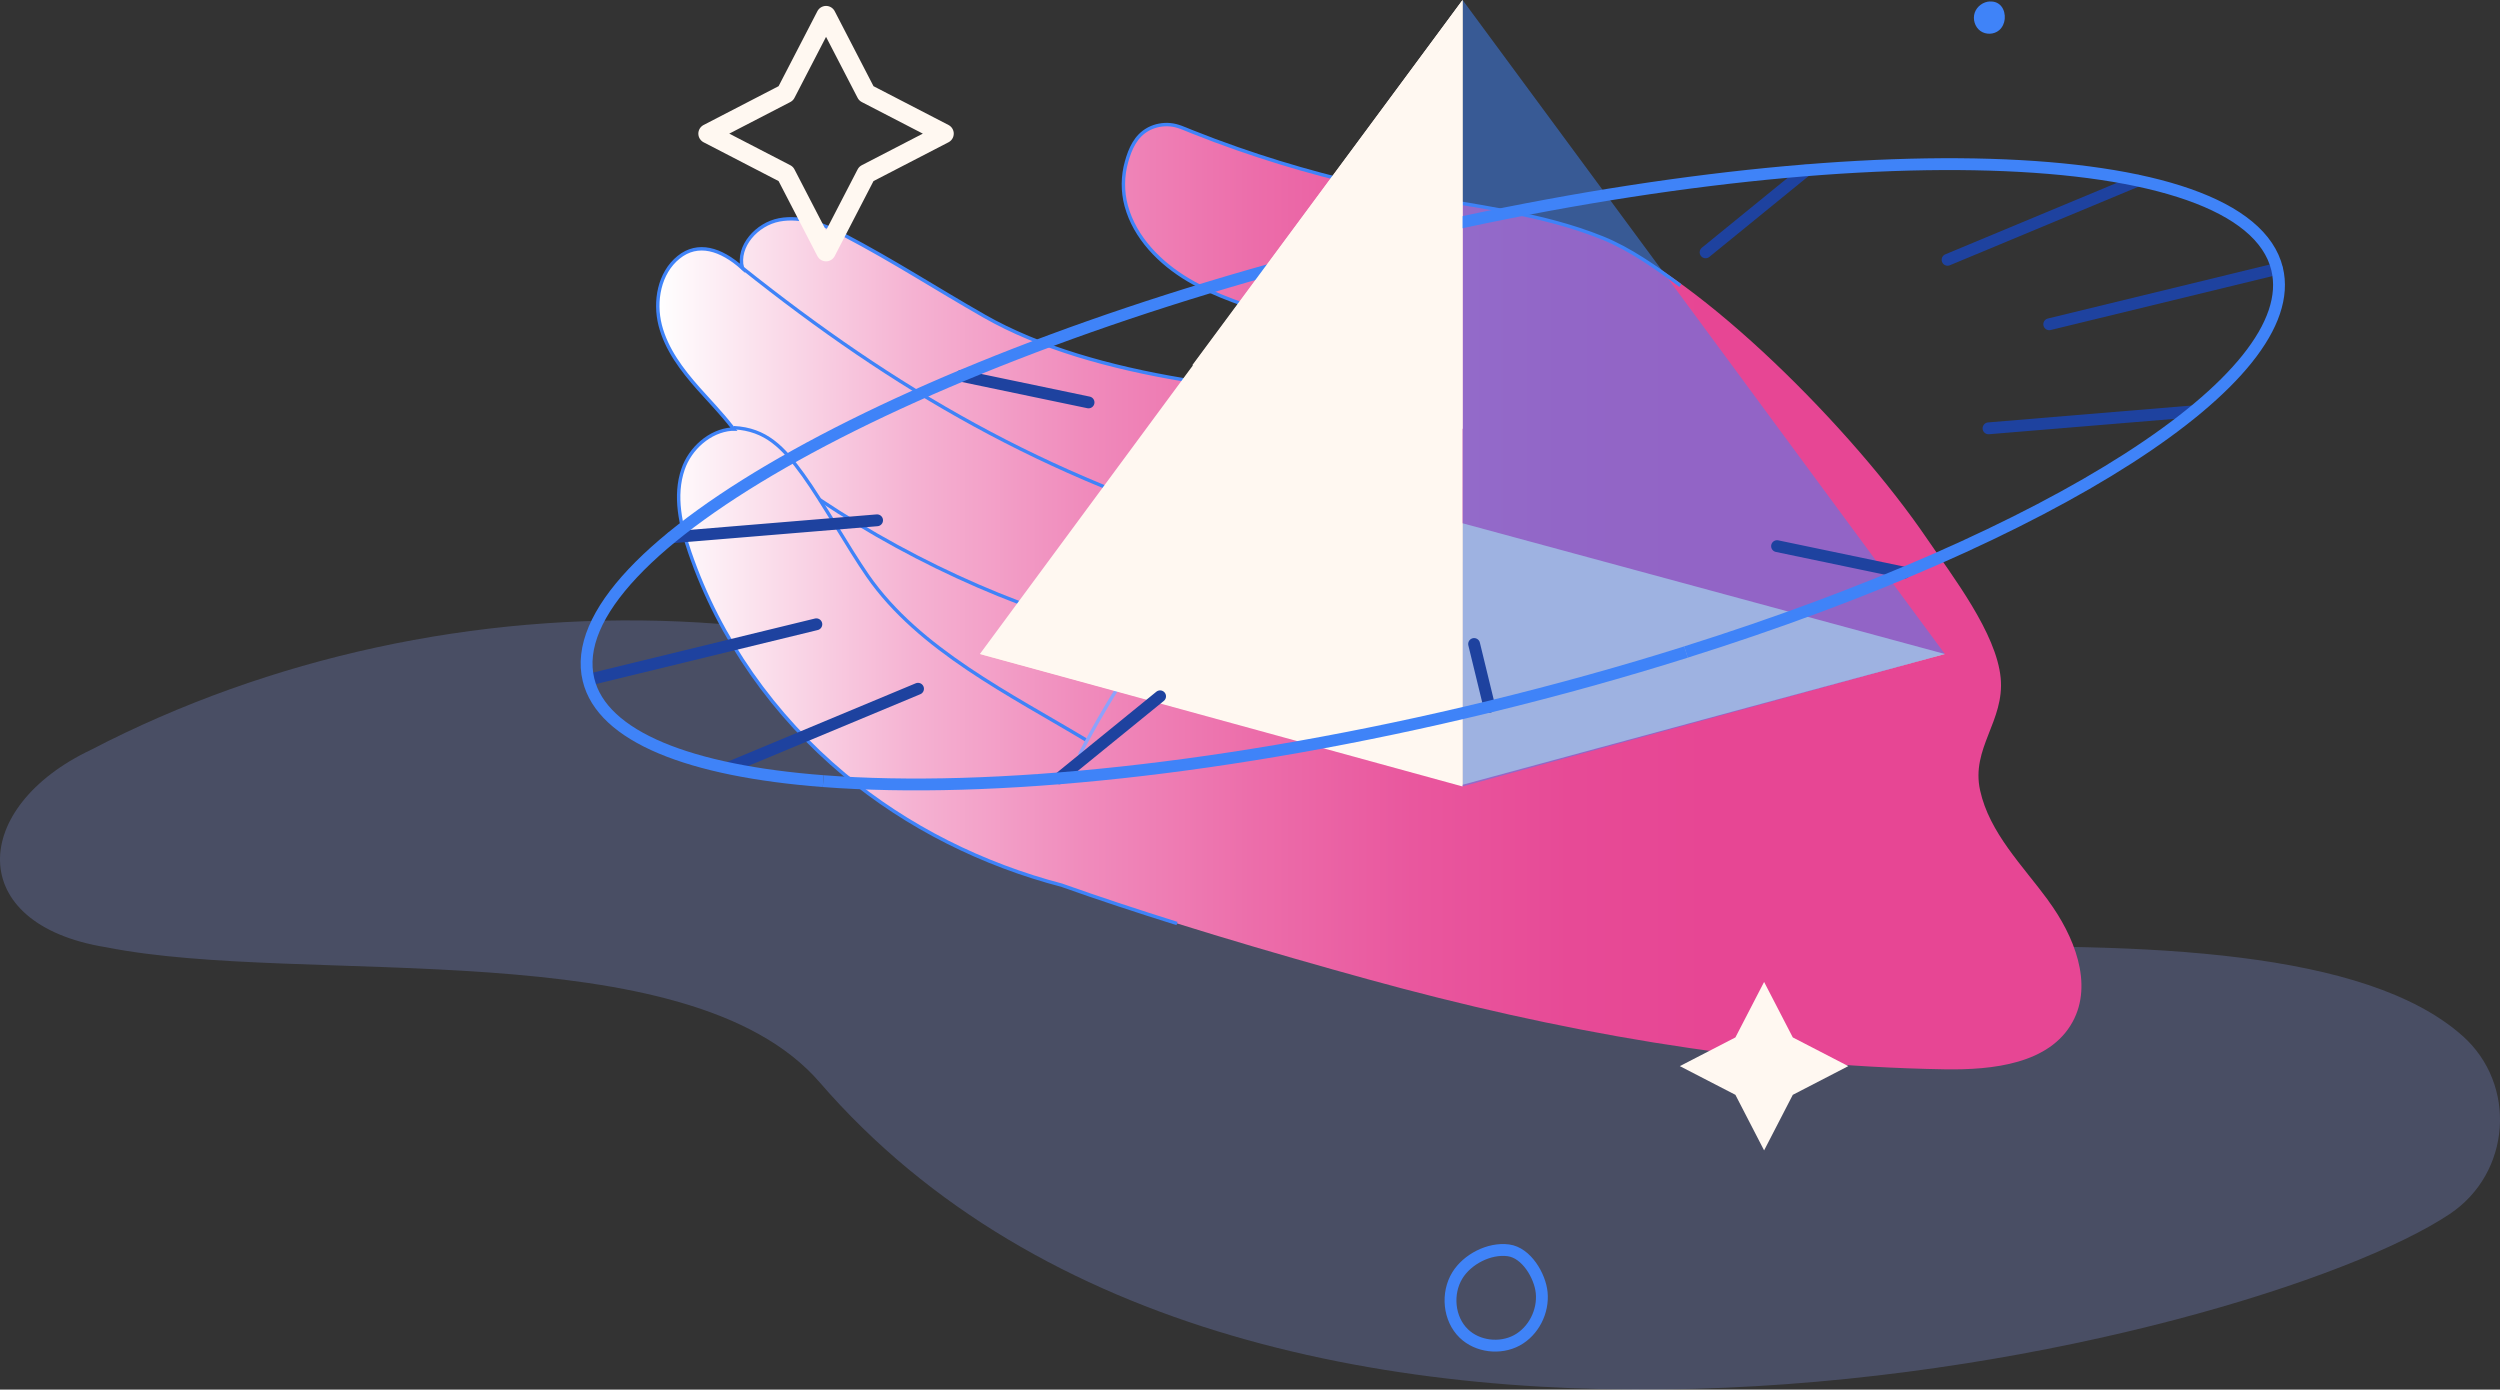 <?xml version="1.0" encoding="UTF-8"?>
<svg id="Layer_2" data-name="Layer 2" xmlns="http://www.w3.org/2000/svg" xmlns:xlink="http://www.w3.org/1999/xlink" viewBox="0 0 314.48 174.8">
  <rect x="0" y="0" width="314.48" height="174.8" fill="#333333" stroke="none"/>
  <defs>
    <style>
      .cls-1 {
        stroke: #fff8f1;
        stroke-width: 2.45px;
      }

      .cls-1, .cls-2, .cls-3, .cls-4, .cls-5, .cls-6, .cls-7 {
        fill: none;
      }

      .cls-1, .cls-3, .cls-5 {
        stroke-linecap: round;
        stroke-linejoin: round;
      }

      .cls-2 {
        stroke: #ff9169;
      }

      .cls-2, .cls-4, .cls-6, .cls-7 {
        stroke-miterlimit: 10;
      }

      .cls-2, .cls-5, .cls-6 {
        stroke-width: 1.49px;
      }

      .cls-8 {
        opacity: .5;
      }

      .cls-8, .cls-9 {
        fill: #3f83f8;
      }

      .cls-3 {
        stroke: #1e429f;
        stroke-width: 1.49px;
      }

      .cls-4 {
        stroke: #8da2fb;
      }

      .cls-4, .cls-7 {
        stroke-width: .43px;
      }

      .cls-10 {
        fill: #fee2cb;
      }

      .cls-5, .cls-6, .cls-7 {
        stroke: #3f83f8;
      }

      .cls-11 {
        fill: #fff8f1;
      }

      .cls-12 {
        fill: #8da2fb;
        opacity: .25;
      }

      .cls-13 {
        fill: url(#linear-gradient);
      }
    </style>
    <linearGradient id="linear-gradient" x1="82.75" y1="75.1" x2="261.85" y2="75.1" gradientUnits="userSpaceOnUse">
      <stop offset="0" stop-color="#fff"/>
      <stop offset=".07" stop-color="#fbe1ed"/>
      <stop offset=".18" stop-color="#f5b2d2"/>
      <stop offset=".3" stop-color="#f08bbc"/>
      <stop offset=".42" stop-color="#ec6daa"/>
      <stop offset=".53" stop-color="#e9579e"/>
      <stop offset=".64" stop-color="#e74a96"/>
      <stop offset=".74" stop-color="#e74694"/>
    </linearGradient>
  </defs>
  <g id="Layer_1-2" data-name="Layer 1">
    <g>
      <path class="cls-12" d="M11.45,94.32c-15.15,7.17-16.01,21.97,1.92,24.84,24.87,4.95,73.15-2.19,89.74,16.99,55.29,63.95,180.5,32.96,205.05,16.56,7.71-5.15,8.52-16.28,1.58-22.43-24.37-21.59-110.49-3.63-137.44-12.77-6.95-1.63-8.82-12.44-15.2-15.66-41.87-29.66-100.57-30.95-145.65-7.53Z"/>
      <g>
        <path class="cls-13" d="M257.67,113.29c-3.24-4.42-7.41-8.51-8.59-13.87-1.17-5.3,3.1-8.72,2.59-14.13-.54-5.68-6.05-12.78-9.25-17.5-9.42-13.86-28.4-32.84-40.83-37.86-7.77-3.14-16.23-3.99-24.47-5.52-3.65-.68-7.27-1.5-10.86-2.45-3.57-.95-7.11-2.04-10.6-3.26-1.95-.68-3.88-1.4-5.8-2.17-.89-.35-1.72-.77-2.69-.85-.9-.08-1.82.09-2.63.5-.04.02-.09.05-.13.07-1.56.86-2.25,2.44-2.71,4.08-.51,1.8-.53,3.74-.04,5.55,1.09,4.02,4.24,7.21,7.82,9.33,3.58,2.12,7.62,3.32,11.56,4.64,6.37,2.14,12.88,4.87,17.63,9.48-1.26.4-2.03.74-3.27.71-16.04-.35-37.71-2.33-51.63-10.3-6.16-3.52-11.31-6.88-17.59-10.18-2.52-1.33-5.37-2.44-8.17-1.91-2.8.53-5.33,3.3-4.64,6.06-2.7-2.42-5.6-3.31-8.02-1.35-2.43,1.96-3.08,5.53-2.31,8.55.77,3.02,2.72,5.6,4.79,7.94,1.41,1.59,2.89,3.11,4.2,4.79.08.1.17.21.27.33-.09,0-.18,0-.28,0-2.77.22-5.22,2.45-6.1,5.02-1.17,3.38-.32,7.11.84,10.49,3.72,10.87,10.61,20.58,19.44,27.94,7.94,6.62,17.41,11.33,27.42,13.94.03,0,.05.02.07.03,11.56,4.13,26.55,8.53,38.38,11.79,23.64,6.52,47.99,10.92,72.56,11.33,6.03.1,13.2-.68,16.09-5.97,2.63-4.81.18-10.84-3.07-15.26Z"/>
        <path class="cls-7" d="M211.38,35.92c-2.99-2.22-6.33-4.59-9.78-5.98-7.77-3.14-16.23-3.99-24.47-5.52-3.65-.68-7.27-1.5-10.86-2.45-3.57-.95-7.11-2.04-10.6-3.26-1.95-.68-3.88-1.4-5.8-2.17-.89-.35-1.72-.77-2.69-.85-.9-.08-1.82.09-2.63.5-.04.02-.09.05-.13.07-1.56.86-2.25,2.44-2.71,4.08-.51,1.8-.53,3.74-.04,5.55,1.09,4.02,4.24,7.21,7.82,9.33,3.58,2.12,7.62,3.32,11.56,4.64,6.37,2.14,12.88,4.87,17.63,9.48-1.26.4-2.03.74-3.27.71-16.04-.35-37.71-2.33-51.63-10.3-6.16-3.52-11.31-6.88-17.59-10.18-2.52-1.33-5.37-2.44-8.17-1.91-2.8.53-5.33,3.3-4.64,6.06-2.7-2.42-5.6-3.31-8.02-1.35-2.43,1.96-3.08,5.53-2.31,8.55.77,3.02,2.72,5.6,4.79,7.94,1.41,1.59,2.89,3.11,4.2,4.79.08.1.17.21.27.33-.09,0-.18,0-.28,0-2.77.22-5.22,2.45-6.1,5.02-1.17,3.38-.32,7.11.84,10.49,3.72,10.87,10.61,20.58,19.44,27.94,7.94,6.62,17.41,11.33,27.42,13.94.03,0,.05.02.07.03,4.41,1.57,9.32,3.19,14.36,4.77"/>
        <path class="cls-7" d="M92.32,53.8c4.01.21,6.19,2.45,8.71,5.94,2.51,3.49,5.68,9.18,8.13,12.71,6.46,9.3,17.95,14.91,27.65,20.75"/>
        <path class="cls-7" d="M93.39,33.71c19.16,15.27,37.89,26.24,62.67,33.52"/>
        <path class="cls-4" d="M135.78,94.98c8.16-15.78,19.89-29.71,34.06-40.42"/>
        <path class="cls-7" d="M103.1,62.85c12.53,8.36,26.68,14.59,41.38,17.87"/>
      </g>
      <polygon class="cls-1" points="98.85 11.75 103.91 1.97 108.97 11.75 118.75 16.81 108.97 21.87 103.91 31.65 98.85 21.87 89.07 16.81 98.85 11.75"/>
      <polygon class="cls-11" points="218.3 130.5 221.91 123.52 225.52 130.5 232.5 134.11 225.52 137.72 221.91 144.71 218.3 137.72 211.31 134.11 218.3 130.5"/>
      <polygon class="cls-10" points="123.26 82.27 183.97 65.82 244.65 82.27 183.97 98.72 123.26 82.27"/>
      <polygon class="cls-8" points="244.65 82.27 183.98 0 183.97 98.93 244.65 82.27"/>
      <polygon class="cls-11" points="123.26 82.27 183.98 0 183.97 98.93 123.26 82.27"/>
      <g>
        <g>
          <line class="cls-3" x1="74.03" y1="85.51" x2="102.69" y2="78.53"/>
          <line class="cls-3" x1="257.78" y1="40.79" x2="286.44" y2="33.82"/>
          <line class="cls-2" x1="175.04" y1="38.32" x2="173.12" y2="30.43"/>
          <line class="cls-3" x1="239.54" y1="72.04" x2="223.54" y2="68.7"/>
          <line class="cls-3" x1="136.93" y1="50.62" x2="120.94" y2="47.28"/>
          <line class="cls-3" x1="275.97" y1="51.74" x2="250.14" y2="53.88"/>
          <line class="cls-3" x1="110.33" y1="65.45" x2="84.5" y2="67.59"/>
          <line class="cls-3" x1="214.55" y1="31.74" x2="227.22" y2="21.42"/>
          <line class="cls-3" x1="244.99" y1="32.68" x2="268.9" y2="22.72"/>
          <line class="cls-3" x1="91.56" y1="96.61" x2="115.48" y2="86.64"/>
          <path class="cls-6" d="M212.08,82.02c45.87-14.43,77.71-34.42,74.36-48.2-3.93-16.14-54.66-17.66-113.32-3.39-58.66,14.27-103.02,38.93-99.09,55.08,1.74,7.17,12.72,11.46,29.53,12.75"/>
        </g>
        <line class="cls-3" x1="187.35" y1="88.9" x2="185.43" y2="81.01"/>
        <line class="cls-3" x1="133.26" y1="97.9" x2="145.93" y2="87.59"/>
        <path class="cls-6" d="M103.56,98.26c21.03,1.62,51.19-1.43,83.79-9.36,8.59-2.09,16.87-4.4,24.74-6.88"/>
        <path class="cls-5" d="M183.32,160.44c-1.38,2.26-1.09,5.46.81,7.3,1.72,1.67,4.56,2,6.67.87,2.11-1.14,3.37-3.63,3.13-6.02-.21-2.09-1.91-5.01-4.19-5.31-2.41-.32-5.18,1.13-6.42,3.16Z"/>
        <path class="cls-9" d="M250.33.18c-.85.03-1.66.62-1.93,1.43s.02,1.78.71,2.28,1.72.47,2.37-.09c.41-.35.65-.88.7-1.41.1-1.19-.57-2.26-1.85-2.2Z"/>
      </g>
      <polygon class="cls-11" points="149.98 45.94 183.98 0 183.98 53.94 149.98 45.94"/>
    </g>
  </g>
</svg>
